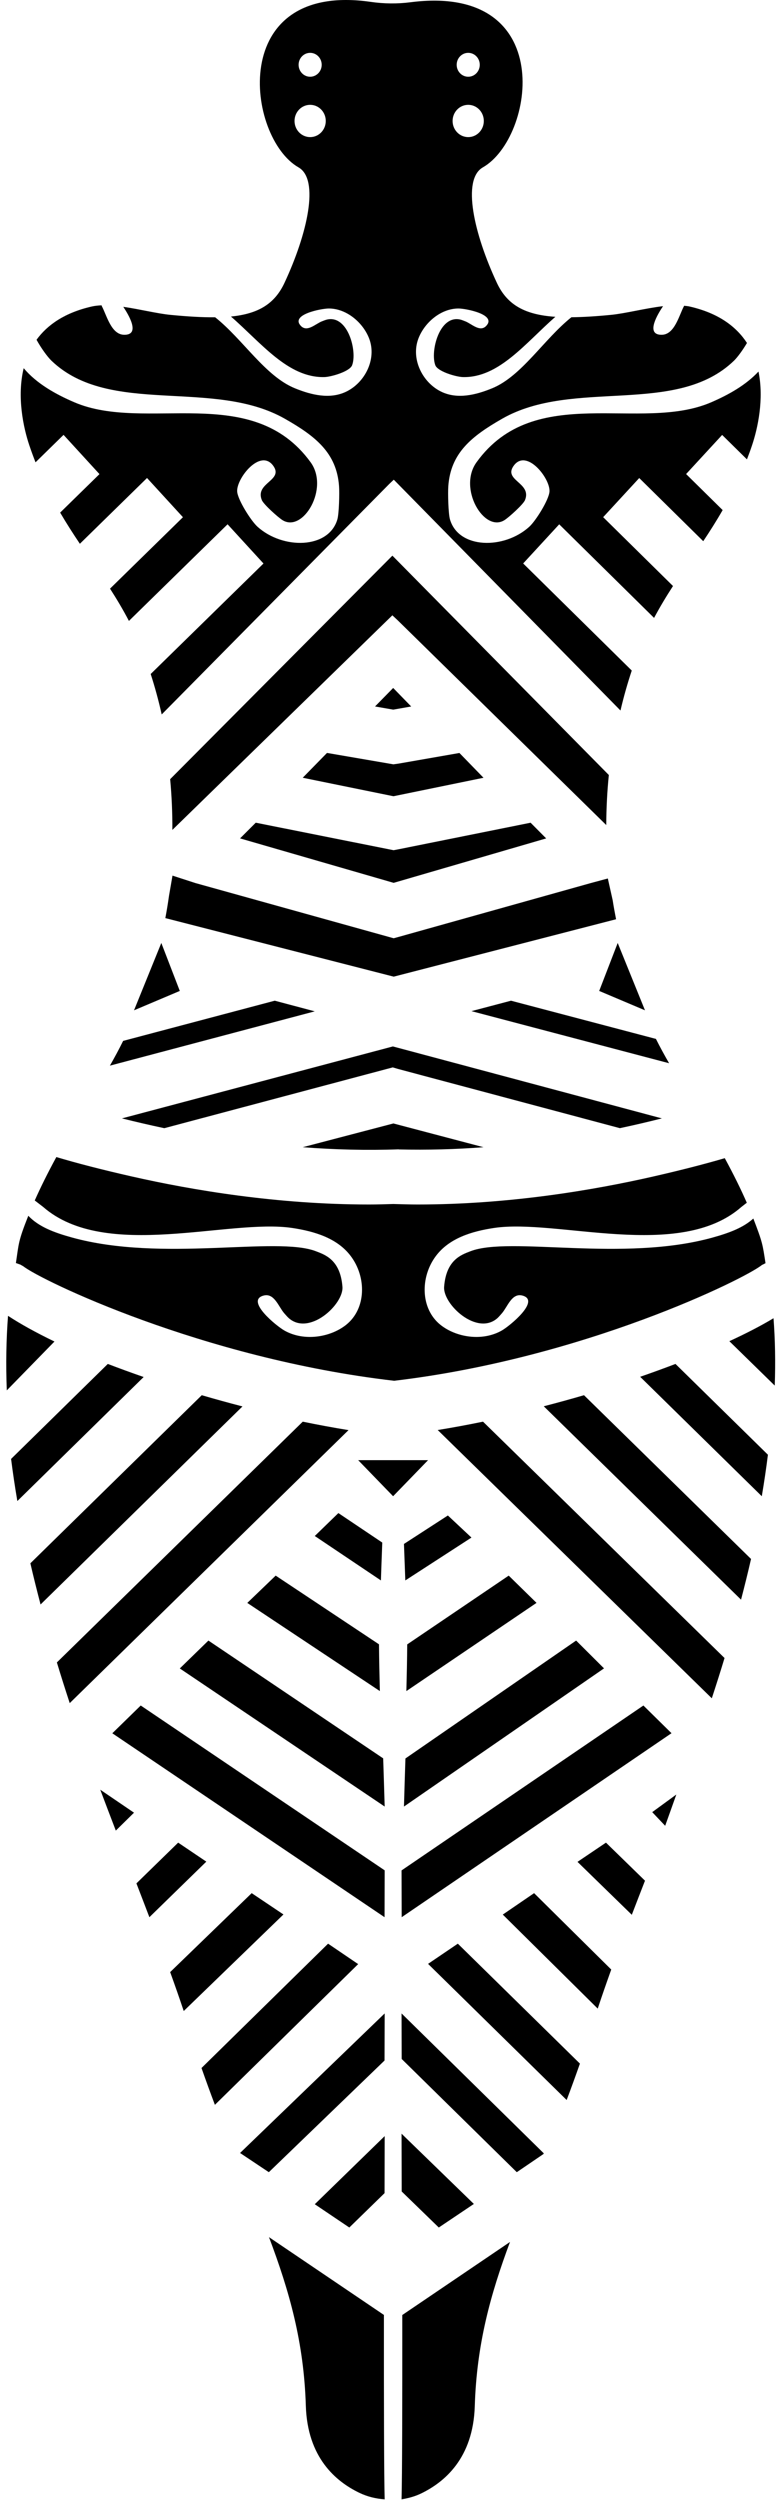 <svg xmlns="http://www.w3.org/2000/svg" version="1.1" xmlns:xlink="http://www.w3.org/1999/xlink" width="110" height="353"><svg width="110" height="353" viewBox="0 0 110 353" fill="none" xmlns="http://www.w3.org/2000/svg">
<path fill-rule="evenodd" clip-rule="evenodd" d="M93.46 157.922L55.459 147.757V147.767L17.221 157.922C19.09 158.391 21.091 158.859 23.201 159.306L55.459 150.72L56.222 150.946L87.531 159.303C89.624 158.859 91.608 158.391 93.46 157.922Z" fill="black"></path>
<path fill-rule="evenodd" clip-rule="evenodd" d="M15.519 150.475L44.449 142.806L38.796 141.304L17.388 146.979C16.809 148.152 16.183 149.315 15.519 150.475Z" fill="black"></path>
<path fill-rule="evenodd" clip-rule="evenodd" d="M68.274 161.992L55.592 158.649V158.627L42.747 161.992C47.168 162.332 51.729 162.456 56.307 162.291V162.306C60.347 162.399 64.366 162.294 68.274 161.992Z" fill="black"></path>
<path fill-rule="evenodd" clip-rule="evenodd" d="M23.347 129.64L55.589 137.907L55.636 137.898L86.993 129.802C86.819 128.903 86.649 128.002 86.513 127.11L85.829 124.046L83.406 124.698L56.351 132.279L55.589 132.488L27.591 124.692L24.358 123.641L23.865 126.489C23.718 127.534 23.548 128.582 23.347 129.64Z" fill="black"></path>
<path fill-rule="evenodd" clip-rule="evenodd" d="M5.016 65.282L8.974 61.405L14.046 66.947L8.494 72.382C9.396 73.923 10.332 75.376 11.278 76.784L20.761 67.495L25.832 73.034L15.536 83.12C16.469 84.573 17.367 86.07 18.204 87.678L32.135 74.031L37.206 79.57L21.278 95.173C21.85 96.945 22.377 98.848 22.833 100.883L54.976 68.33L55.602 67.735L55.653 67.783L87.616 100.329C88.085 98.313 88.63 96.433 89.209 94.685L73.876 79.563L78.964 74.037L92.36 87.251C93.204 85.671 94.099 84.187 95.032 82.75L85.172 73.027L90.264 67.501L99.303 76.42C100.239 75.018 101.158 73.569 102.043 72.027L96.883 66.938L101.972 61.415L105.474 64.868C105.726 64.216 105.971 63.551 106.202 62.855C107.002 60.465 107.901 56.354 107.104 52.464C105.324 54.373 102.894 55.737 100.44 56.8C90.424 61.14 75.526 53.847 67.287 65.279C64.635 68.957 68.359 75.268 71.241 73.442C71.874 73.04 73.879 71.227 74.128 70.628C75.155 68.144 70.979 67.859 72.562 65.732C74.369 63.308 77.705 67.552 77.592 69.4C77.521 70.558 75.666 73.537 74.733 74.385C71.194 77.598 64.778 77.54 63.543 73.356C63.301 72.54 63.233 69.638 63.304 68.65C63.638 63.959 66.592 61.602 70.887 59.139C80.965 53.36 95.474 58.842 103.653 50.923C104.133 50.454 104.861 49.473 105.477 48.429C103.976 46.122 101.461 44.21 97.367 43.279C97.125 43.222 96.856 43.203 96.594 43.175C96.591 43.184 96.594 43.203 96.591 43.21C95.886 44.514 95.274 47.242 93.453 47.273C91.407 47.309 92.36 45.118 93.626 43.232C91.094 43.529 88.334 44.26 86.281 44.46C84.185 44.666 82.344 44.779 80.683 44.798C76.762 47.938 73.665 53.12 69.485 54.832C67.157 55.784 64.588 56.401 62.328 55.319C59.646 54.031 57.988 50.676 59.081 47.805C59.932 45.568 62.236 43.558 64.751 43.561C65.765 43.564 70.214 44.409 68.645 46.03C67.763 46.944 66.616 45.732 65.707 45.374C65.619 45.34 65.204 45.172 65.016 45.128C62.045 44.416 60.725 49.635 61.473 51.581C61.817 52.467 64.417 53.224 65.374 53.246C70.455 53.36 74.189 48.448 78.419 44.735C74.254 44.453 71.663 43.15 70.169 39.956C66.929 33.028 65.183 25.349 68.182 23.634C75.52 19.444 78.763 -2.354 57.971 0.317C56.116 0.556 54.234 0.537 52.379 0.269C32.03 -2.676 34.821 19.447 42.152 23.634C45.15 25.349 43.404 33.028 40.164 39.956C38.752 42.975 36.386 44.32 32.612 44.697C36.89 48.416 40.657 53.36 45.793 53.246C46.753 53.224 49.374 52.467 49.718 51.581C50.47 49.635 49.142 44.416 46.151 45.128C45.96 45.172 45.545 45.34 45.456 45.374C44.541 45.732 43.387 46.944 42.495 46.03C40.92 44.409 45.395 43.564 46.416 43.561C48.952 43.558 51.27 45.568 52.127 47.805C53.227 50.676 51.559 54.031 48.856 55.319C46.583 56.401 43.996 55.784 41.655 54.832C37.445 53.12 34.327 47.941 30.382 44.802C28.548 44.821 26.462 44.694 24.052 44.46C22.19 44.276 19.74 43.659 17.408 43.324C18.654 45.188 19.549 47.309 17.524 47.273C15.693 47.242 15.073 44.514 14.366 43.21C14.352 43.188 14.359 43.143 14.352 43.114C13.865 43.133 13.395 43.181 12.967 43.279C9.141 44.15 6.691 45.871 5.159 47.976C5.819 49.182 6.701 50.385 7.255 50.923C15.485 58.842 30.096 53.36 40.239 59.139C44.565 61.602 47.539 63.959 47.876 68.65C47.948 69.638 47.876 72.54 47.635 73.356C46.392 77.54 39.933 77.598 36.369 74.385C35.43 73.537 33.561 70.558 33.49 69.4C33.377 67.552 36.733 63.308 38.554 65.732C40.15 67.859 35.944 68.144 36.978 70.628C37.227 71.227 39.245 73.04 39.885 73.442C42.788 75.268 46.532 68.957 43.864 65.279C35.569 53.847 20.573 61.14 10.489 56.8C7.814 55.651 5.159 54.154 3.345 51.989C2.368 56.015 3.297 60.367 4.131 62.855C4.414 63.697 4.71 64.501 5.016 65.282ZM66.116 7.462C67.018 7.462 67.746 8.218 67.746 9.149C67.746 10.081 67.018 10.837 66.116 10.837C65.214 10.837 64.486 10.081 64.486 9.149C64.486 8.218 65.214 7.462 66.116 7.462ZM66.116 14.802C67.334 14.802 68.318 15.823 68.318 17.082C68.318 18.342 67.334 19.361 66.116 19.361C64.897 19.361 63.91 18.342 63.91 17.082C63.91 15.823 64.897 14.802 66.116 14.802ZM43.796 7.462C44.694 7.462 45.426 8.218 45.426 9.149C45.426 10.081 44.694 10.837 43.796 10.837C42.894 10.837 42.165 10.081 42.165 9.149C42.165 8.218 42.894 7.462 43.796 7.462ZM43.796 19.361C42.577 19.361 41.59 18.342 41.59 17.082C41.59 15.823 42.577 14.802 43.796 14.802C45.014 14.802 46.001 15.823 46.001 17.082C46.001 18.342 45.014 19.361 43.796 19.361Z" fill="black"></path>
<path fill-rule="evenodd" clip-rule="evenodd" d="M61.807 201.926L100.512 239.808C101.145 237.876 101.75 235.974 102.309 234.122L68.206 200.746C66.082 201.182 63.944 201.581 61.807 201.926Z" fill="black"></path>
<path fill-rule="evenodd" clip-rule="evenodd" d="M57.042 255.094L85.291 235.583L81.353 231.656L57.25 248.304C57.171 250.569 57.11 252.831 57.042 255.094Z" fill="black"></path>
<path fill-rule="evenodd" clip-rule="evenodd" d="M57.042 218.012C57.127 220.226 57.199 222.156 57.233 223.165L66.572 217.112L63.243 213.993L57.042 218.012Z" fill="black"></path>
<path fill-rule="evenodd" clip-rule="evenodd" d="M57.502 232.196C57.488 234.394 57.437 236.592 57.382 238.789L75.761 226.334L71.834 222.485L57.502 232.196Z" fill="black"></path>
<path fill-rule="evenodd" clip-rule="evenodd" d="M56.719 290.736L72.974 306.724L76.741 304.159C76.755 304.125 76.769 304.091 76.782 304.057L56.702 284.306C56.708 286.374 56.715 288.521 56.719 290.736Z" fill="black"></path>
<path fill-rule="evenodd" clip-rule="evenodd" d="M60.446 277.308L80.016 296.534C80.638 294.89 81.261 293.174 81.888 291.391L64.649 274.455L60.446 277.308Z" fill="black"></path>
<path fill-rule="evenodd" clip-rule="evenodd" d="M66.912 311.208L56.702 301.289C56.708 303.996 56.715 306.72 56.722 309.448L61.96 314.536L66.912 311.208Z" fill="black"></path>
<path fill-rule="evenodd" clip-rule="evenodd" d="M76.782 198.573L104.64 225.882C105.151 223.922 105.627 221.999 106.052 220.135L82.463 197.01C80.608 197.552 78.709 198.075 76.782 198.573Z" fill="black"></path>
<path fill-rule="evenodd" clip-rule="evenodd" d="M90.852 240.827L56.702 264.112C56.705 265.719 56.712 267.974 56.719 270.719L94.821 244.737L90.852 240.827Z" fill="black"></path>
<path fill-rule="evenodd" clip-rule="evenodd" d="M92.622 146.699L72.157 141.304L66.572 142.778L94.481 150.135C93.824 148.994 93.197 147.849 92.622 146.699Z" fill="black"></path>
<path fill-rule="evenodd" clip-rule="evenodd" d="M56.702 352.919C57.634 352.763 58.556 352.525 59.428 352.107C62.763 350.504 66.813 347.121 67.041 339.771C67.31 331.024 69.25 323.986 72.017 316.574L56.807 326.89C56.814 339.41 56.79 349.631 56.702 352.919Z" fill="black"></path>
<path fill-rule="evenodd" clip-rule="evenodd" d="M70.996 270.348L84.403 283.626C84.985 281.863 85.628 280.019 86.312 278.11L75.418 267.322L70.996 270.348Z" fill="black"></path>
<path fill-rule="evenodd" clip-rule="evenodd" d="M81.547 262.903L89.215 270.379C89.828 268.779 90.451 267.172 91.077 265.562L85.567 260.189L81.547 262.903Z" fill="black"></path>
<path fill-rule="evenodd" clip-rule="evenodd" d="M93.926 257.811C94.464 256.31 94.995 254.829 95.502 253.395L92.098 255.882L93.926 257.811Z" fill="black"></path>
<path fill-rule="evenodd" clip-rule="evenodd" d="M90.396 194.41L107.57 211.276C107.911 209.262 108.2 207.308 108.435 205.414L95.382 192.594C93.79 193.203 92.125 193.81 90.396 194.41Z" fill="black"></path>
<path fill-rule="evenodd" clip-rule="evenodd" d="M109.225 186.14C107.54 187.158 105.447 188.25 102.989 189.381L109.398 195.651C109.517 192.301 109.453 189.139 109.225 186.14Z" fill="black"></path>
<path fill-rule="evenodd" clip-rule="evenodd" d="M35.539 267.322L24.028 278.47C24.719 280.379 25.359 282.217 25.944 283.966L40.025 270.331L35.539 267.322Z" fill="black"></path>
<path fill-rule="evenodd" clip-rule="evenodd" d="M25.158 260.189L19.263 265.943C19.879 267.539 20.492 269.136 21.094 270.719L29.133 262.872L25.158 260.189Z" fill="black"></path>
<path fill-rule="evenodd" clip-rule="evenodd" d="M46.328 274.455L28.453 292.013C29.086 293.813 29.715 295.549 30.345 297.213L50.575 277.342L46.328 274.455Z" fill="black"></path>
<path fill-rule="evenodd" clip-rule="evenodd" d="M16.353 258.49L18.923 255.96L14.158 252.716C14.859 254.584 15.594 256.514 16.353 258.49Z" fill="black"></path>
<path fill-rule="evenodd" clip-rule="evenodd" d="M54.319 284.306L33.898 304.013L37.962 306.724L54.299 290.956C54.306 288.663 54.312 286.442 54.319 284.306Z" fill="black"></path>
<path fill-rule="evenodd" clip-rule="evenodd" d="M15.86 244.747L54.302 270.719C54.309 267.967 54.316 265.708 54.319 264.102L19.872 240.827L15.86 244.747Z" fill="black"></path>
<path fill-rule="evenodd" clip-rule="evenodd" d="M54.302 309.682C54.306 306.992 54.312 304.302 54.319 301.629L44.449 311.248L49.326 314.536L54.302 309.682Z" fill="black"></path>
<path fill-rule="evenodd" clip-rule="evenodd" d="M25.389 235.593L54.319 255.094C54.248 252.828 54.186 250.559 54.108 248.29L29.429 231.656L25.389 235.593Z" fill="black"></path>
<path fill-rule="evenodd" clip-rule="evenodd" d="M15.223 192.594L1.565 206.008C1.81 207.935 2.099 209.908 2.45 211.955L20.284 194.441C18.528 193.832 16.84 193.213 15.223 192.594Z" fill="black"></path>
<path fill-rule="evenodd" clip-rule="evenodd" d="M38.928 222.485L34.919 226.34L53.639 238.789C53.584 236.588 53.533 234.387 53.516 232.186L38.928 222.485Z" fill="black"></path>
<path fill-rule="evenodd" clip-rule="evenodd" d="M54.21 326.88L37.982 315.895C40.865 323.538 42.911 330.722 43.186 339.713C43.411 347.033 47.424 350.395 50.728 351.992C51.872 352.542 53.087 352.838 54.319 352.919C54.227 349.774 54.203 339.495 54.21 326.88Z" fill="black"></path>
<path fill-rule="evenodd" clip-rule="evenodd" d="M3.28 178.796C5.686 180.736 28.541 191.828 55.653 194.972C82.483 191.8 105.181 180.57 107.567 178.638C107.54 178.66 107.863 177.611 107.567 178.638L108.095 178.368C107.686 175.674 107.673 175.435 106.376 172.062C104.95 173.35 103.013 174.082 100.675 174.735C87.976 178.284 71.994 174.515 66.422 176.685C65.153 177.178 63.002 177.885 62.712 181.707C62.525 184.175 67.365 188.697 70.251 186.119C70.435 185.952 70.799 185.529 70.877 185.438C71.68 184.508 72.266 182.552 73.757 182.937C76.401 183.622 71.96 187.256 70.836 187.887C68.059 189.457 64.383 188.829 62.188 187.068C59.367 184.8 59.312 180.334 61.555 177.348C63.444 174.829 66.633 173.868 69.74 173.397C78.668 172.047 95.961 178.098 104.691 170.426L105.453 169.833C104.643 167.977 103.629 165.91 102.343 163.539C99.637 164.334 96.318 165.197 92.248 166.127C83.811 168.052 71.868 170.081 58.975 170.081C57.859 170.081 56.725 170.043 55.596 170.012V170.009C54.428 170.046 53.264 170.081 52.114 170.081C39.139 170.081 27.122 168.052 18.63 166.127C14.256 165.135 10.775 164.224 7.957 163.382C6.704 165.684 5.714 167.694 4.907 169.512L6.095 170.426C14.883 178.098 32.292 172.047 41.28 173.397C44.405 173.868 47.618 174.829 49.517 177.348C51.777 180.334 51.722 184.8 48.88 187.068C46.672 188.829 42.972 189.457 40.174 187.887C39.044 187.256 34.575 183.622 37.237 182.937C38.734 182.552 39.327 184.508 40.133 185.438C40.215 185.529 40.579 185.952 40.766 186.119C43.67 188.697 48.543 184.175 48.356 181.707C48.063 177.885 45.895 177.178 44.619 176.685C39.01 174.515 22.922 178.284 10.138 174.735C7.555 174.019 5.455 173.209 3.995 171.673C2.562 175.303 2.671 175.492 2.246 178.346L2.882 178.572C3.403 178.877 3.307 178.817 3.28 178.796Z" fill="black"></path>
<path fill-rule="evenodd" clip-rule="evenodd" d="M1.133 185.801C0.881 189.1 0.816 192.602 0.959 196.33L7.691 189.43C5.047 188.153 2.841 186.927 1.133 185.801Z" fill="black"></path>
<path fill-rule="evenodd" clip-rule="evenodd" d="M44.449 216.891L53.788 223.165C53.819 222.118 53.894 220.118 53.979 217.818L47.781 213.654L44.449 216.891Z" fill="black"></path>
<path fill-rule="evenodd" clip-rule="evenodd" d="M28.49 197.01L4.288 220.746C4.72 222.631 5.21 224.581 5.727 226.561L34.239 198.594C32.288 198.089 30.369 197.559 28.49 197.01Z" fill="black"></path>
<path fill-rule="evenodd" clip-rule="evenodd" d="M42.751 200.746L8.031 234.744C8.596 236.612 9.206 238.535 9.846 240.488L49.214 201.939C47.053 201.589 44.895 201.188 42.751 200.746Z" fill="black"></path>
<path fill-rule="evenodd" clip-rule="evenodd" d="M33.898 118.385L55.578 124.66L55.63 124.65L77.123 118.388L74.924 116.171L56.341 119.909L55.578 120.055L36.114 116.168L33.898 118.385Z" fill="black"></path>
<path fill-rule="evenodd" clip-rule="evenodd" d="M85.972 109.436L55.453 78.505L55.405 78.464L24.028 110.023C24.242 112.33 24.351 114.729 24.341 117.187L55.405 86.884L56.171 87.603L85.608 116.502C85.618 114.072 85.74 111.712 85.972 109.436Z" fill="black"></path>
<path fill-rule="evenodd" clip-rule="evenodd" d="M55.565 100.197L58.063 99.76L55.565 97.19L55.517 97.146L52.958 99.757L55.517 100.203L55.565 100.197Z" fill="black"></path>
<path fill-rule="evenodd" clip-rule="evenodd" d="M42.747 109.822L55.551 112.432L55.599 112.425L68.274 109.825L64.874 106.324L56.31 107.82L55.551 107.928L46.175 106.317L42.747 109.822Z" fill="black"></path>
<path fill-rule="evenodd" clip-rule="evenodd" d="M50.575 206.181L55.51 211.276L60.446 206.181H50.575Z" fill="black"></path>
<path fill-rule="evenodd" clip-rule="evenodd" d="M18.923 142.662L25.389 139.925L22.779 133.151L18.923 142.662Z" fill="black"></path>
<path fill-rule="evenodd" clip-rule="evenodd" d="M87.224 133.151L84.61 139.925L91.077 142.662L87.224 133.151Z" fill="black"></path>
</svg><style>@media (prefers-color-scheme: light) { :root { filter: none; } }
@media (prefers-color-scheme: dark) { :root { filter: invert(100%); } }
</style></svg>